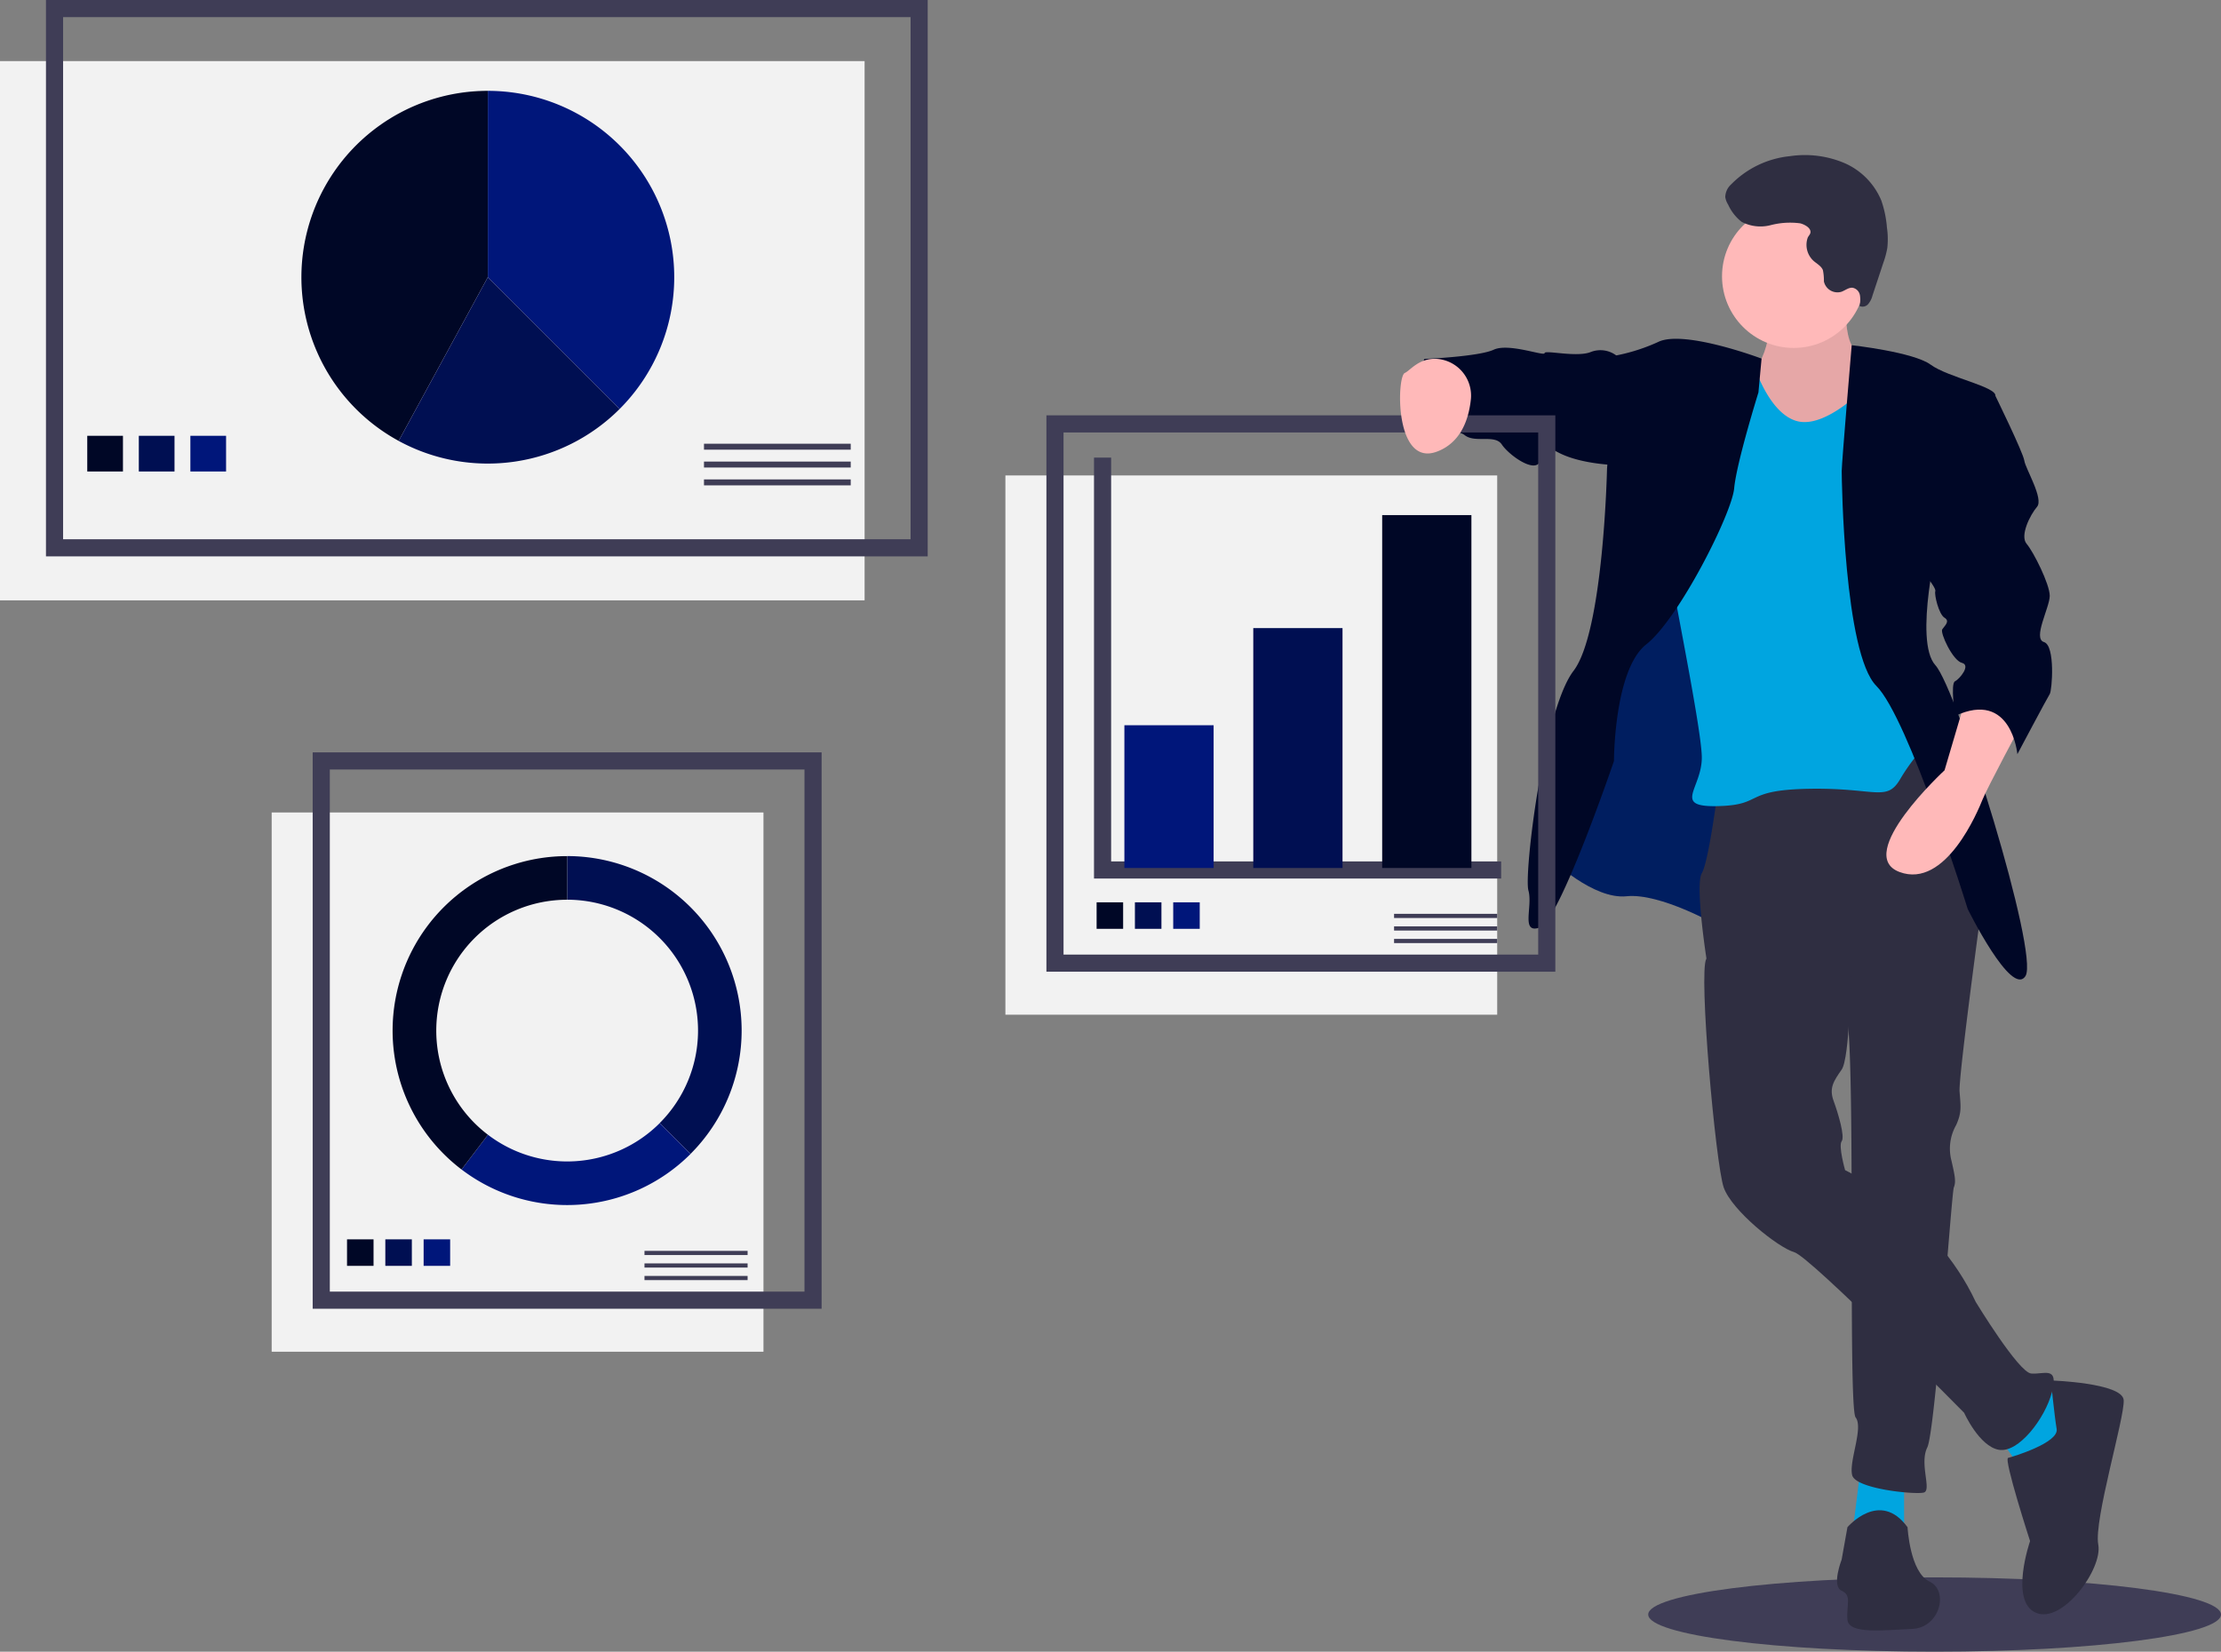 <?xml version="1.0" encoding="UTF-8"?> <svg xmlns="http://www.w3.org/2000/svg" width="259.324" height="192.9" viewBox="0 0 259.324 192.9"><rect x="0" y="0" width="259.324" height="192.9" fill="#808080" stroke="none"/><defs><style> .cls-1 { fill: #3f3d56; } .cls-2 { fill: #f2f2f2; } .cls-3 { fill: none; stroke: #3f3d56; stroke-miterlimit: 10; stroke-width: 2px; } .cls-4 { fill: #00167a; } .cls-5 { fill: #000726; } .cls-6 { fill: #000f52; } .cls-7 { fill: #ffb9b9; } .cls-8, .cls-9 { opacity: 0.1; isolation: isolate; } .cls-10, .cls-9 { fill: #00a5e0; } .cls-11 { fill: #2f2e41; } </style></defs><g id="Group_425" data-name="Group 425" transform="translate(-141 -2860.6)"><ellipse id="Ellipse_224" data-name="Ellipse 224" class="cls-1" cx="33.439" cy="4.339" rx="33.439" ry="4.339" transform="translate(333.446 3044.821)"></ellipse><rect id="Rectangle_398" data-name="Rectangle 398" class="cls-2" width="100.951" height="62.979" transform="translate(141 2867.736)"></rect><rect id="Rectangle_399" data-name="Rectangle 399" class="cls-3" width="100.951" height="62.979" transform="translate(147.367 2861.6)"></rect><path id="Path_870" data-name="Path 870" class="cls-4" d="M314.533,2925.433a21.765,21.765,0,0,0-15.39-37.155v21.765Z" transform="translate(-101.184 -17.069)"></path><path id="Path_871" data-name="Path 871" class="cls-5" d="M260.479,2888.278a21.767,21.767,0,0,0-10.412,40.882l10.412-19.117Z" transform="translate(-62.52 -17.069)"></path><path id="Path_872" data-name="Path 872" class="cls-6" d="M296.037,2964.1l-15.39-15.39-10.412,19.117a21.775,21.775,0,0,0,25.8-3.727Z" transform="translate(-82.688 -55.734)"></path><rect id="Rectangle_400" data-name="Rectangle 400" class="cls-5" width="4.168" height="4.168" transform="translate(151.188 2911.497)"></rect><rect id="Rectangle_401" data-name="Rectangle 401" class="cls-6" width="4.168" height="4.168" transform="translate(157.208 2911.497)"></rect><rect id="Rectangle_402" data-name="Rectangle 402" class="cls-4" width="4.168" height="4.168" transform="translate(163.228 2911.497)"></rect><rect id="Rectangle_403" data-name="Rectangle 403" class="cls-1" width="17.134" height="0.695" transform="translate(223.197 2912.423)"></rect><rect id="Rectangle_404" data-name="Rectangle 404" class="cls-1" width="17.134" height="0.695" transform="translate(223.197 2914.507)"></rect><rect id="Rectangle_405" data-name="Rectangle 405" class="cls-1" width="17.134" height="0.695" transform="translate(223.197 2916.59)"></rect><rect id="Rectangle_406" data-name="Rectangle 406" class="cls-2" width="57.422" height="62.979" transform="translate(172.721 2955.489)"></rect><rect id="Rectangle_407" data-name="Rectangle 407" class="cls-3" width="57.422" height="62.979" transform="translate(178.509 2949.469)"></rect><rect id="Rectangle_408" data-name="Rectangle 408" class="cls-5" width="3.096" height="3.096" transform="translate(181.519 3005.343)"></rect><rect id="Rectangle_409" data-name="Rectangle 409" class="cls-6" width="3.096" height="3.096" transform="translate(185.991 3005.343)"></rect><rect id="Rectangle_410" data-name="Rectangle 410" class="cls-4" width="3.096" height="3.096" transform="translate(190.463 3005.343)"></rect><rect id="Rectangle_411" data-name="Rectangle 411" class="cls-1" width="12.04" height="0.488" transform="translate(216.25 3006.688)"></rect><rect id="Rectangle_412" data-name="Rectangle 412" class="cls-1" width="12.04" height="0.488" transform="translate(216.25 3008.152)"></rect><rect id="Rectangle_413" data-name="Rectangle 413" class="cls-1" width="12.04" height="0.488" transform="translate(216.25 3009.616)"></rect><path id="Path_873" data-name="Path 873" class="cls-6" d="M324.857,3136.421v5.094a15.281,15.281,0,0,1,10.806,26.087l3.6,3.6a20.376,20.376,0,0,0-14.408-34.783Z" transform="translate(-117.637 -175.838)"></path><path id="Path_874" data-name="Path 874" class="cls-4" d="M317.363,3226.6l-3.6-3.6a15.278,15.278,0,0,1-20.052,1.359l-3.083,4.057A20.375,20.375,0,0,0,317.363,3226.6Z" transform="translate(-95.735 -231.23)"></path><path id="Path_875" data-name="Path 875" class="cls-5" d="M273.38,3156.8a15.281,15.281,0,0,1,15.281-15.282v-5.094a20.375,20.375,0,0,0-12.329,36.6l3.083-4.057A15.255,15.255,0,0,1,273.38,3156.8Z" transform="translate(-81.441 -175.838)"></path><path id="Path_876" data-name="Path 876" class="cls-7" d="M718.323,2950.017s-.945,7.018,1.485,7.828,1.755,7.019,1.755,7.019l-7.288,5.533-6.478.54-1.619-8.368.945-2.159s3.644-4.319,1.08-8.772S718.323,2950.017,718.323,2950.017Z" transform="translate(-361.616 -56.003)"></path><path id="Path_877" data-name="Path 877" class="cls-8" d="M718.323,2950.017s-.945,7.018,1.485,7.828,1.755,7.019,1.755,7.019l-7.288,5.533-6.478.54-1.619-8.368.945-2.159s3.644-4.319,1.08-8.772S718.323,2950.017,718.323,2950.017Z" transform="translate(-361.616 -56.003)"></path><path id="Path_878" data-name="Path 878" class="cls-6" d="M671.775,3039.1l-8.5,19.974s-6.613-3.779-10.527-3.374-8.773-4.319-8.773-4.319l4.859-23.484,9.042-24.968,12.552,7.963Z" transform="translate(-321.816 -90.428)"></path><path id="Path_879" data-name="Path 879" class="cls-9" d="M671.775,3039.1l-8.5,19.974s-6.613-3.779-10.527-3.374-8.773-4.319-8.773-4.319l4.859-23.484,9.042-24.968,12.552,7.963Z" transform="translate(-321.816 -90.428)"></path><path id="Path_880" data-name="Path 880" class="cls-10" d="M747.474,3337.137v6.478H741.4l.945-7.558Z" transform="translate(-384.153 -303.571)"></path><path id="Path_881" data-name="Path 881" class="cls-10" d="M792.514,3307.954l4.454,2.7-3.239,7.423-3.374-.405-3.239-4.589Z" transform="translate(-413.403 -285.589)"></path><path id="Path_882" data-name="Path 882" class="cls-11" d="M717.061,3098.111l7.963,18.76s-2.835,20.784-2.7,22.539.27,2.43-.4,3.914a5.571,5.571,0,0,0-.54,4.184c.4,1.754.54,2.429.27,3.1s-2.16,28.477-3.1,30.367.54,4.994-.4,5.263-7.963-.4-8.368-2.025,1.35-5.533.4-6.748.135-44.943-1.214-47.913-16.2-5.668-16.2-5.668-1.35-8.638-.54-9.987,1.89-9.852,1.89-9.852Z" transform="translate(-352.525 -151.326)"></path><path id="Path_883" data-name="Path 883" class="cls-11" d="M737.743,3350.527s3.779-4.454,7.018,0c0,0,.27,5.264,2.564,6.343s1.215,5.4-2.024,5.533-7.423.675-7.558-1.08.54-2.834-.675-3.374,0-3.644,0-3.644Z" transform="translate(-381.036 -311.563)"></path><path id="Path_884" data-name="Path 884" class="cls-11" d="M710.621,3165.337s-.135,9.718-1.08,11.067-1.485,2.159-.945,3.644,1.35,4.184.945,4.724.4,3.374.4,3.374,10.392,4.994,15.251,15.386c0,0,4.994,8.232,6.478,8.367s3.239-.945,2.429,2.16-3.914,7.153-6.208,6.748-4.049-4.319-4.049-4.319-17.95-18.22-19.84-18.76-7.288-4.859-8.233-7.558-2.969-25.238-2.024-26.723,4.454-3.509,4.454-3.509Z" transform="translate(-353.508 -190.886)"></path><path id="Path_885" data-name="Path 885" class="cls-11" d="M796.869,3306.454s8.368.27,8.5,2.295-3.509,14.036-2.969,16.87-4.184,9.313-7.288,7.963-.675-8.368-.675-8.368-3.1-9.582-2.564-9.717,5.938-1.755,5.669-3.374S796.869,3306.454,796.869,3306.454Z" transform="translate(-416.407 -284.63)"></path><circle id="Ellipse_225" data-name="Ellipse 225" class="cls-7" cx="8.368" cy="8.368" r="8.368" transform="translate(342.064 2884.499)"></circle><path id="Path_886" data-name="Path 886" class="cls-10" d="M704.18,2977.668s-4.589,4.858-7.963,4.049-5.129-6.614-5.129-6.614l-6.073-1.079s-4.319,19.165-4.319,21.054,4.319,22.269,4.319,25.913-3.509,5.8,1.89,5.668,2.834-1.89,10.662-2.025,9.042,1.62,10.662-1.215a22.587,22.587,0,0,1,4.049-4.994l-2.834-9.987-.4-28.207s-3.46-6.748-5.037-6.208C704,2974.024,704.855,2976.993,704.18,2977.668Z" transform="translate(-345.312 -71.913)"></path><path id="Path_887" data-name="Path 887" class="cls-5" d="M739.2,2970.764s7.2.789,9.22,2.273,7.693,2.565,7.558,3.645-6.613,16.465-6.613,16.465-2.969,12.147-.4,14.981,12.147,33.741,10.527,36.305-6.748-7.828-6.748-7.828-6.883-22.269-10.662-26.048-4.049-24.158-4.049-25.1S739.2,2970.764,739.2,2970.764Z" transform="translate(-381.995 -69.846)"></path><path id="Path_888" data-name="Path 888" class="cls-5" d="M663.561,2971s-8.866-3.341-11.971-1.991a21.751,21.751,0,0,1-4.993,1.62l-1.08,13.226s-.4,19.03-3.914,23.619-5.8,23.754-5.264,25.643-.945,5.128,1.35,4.319S646.327,3018,646.327,3018s0-10.662,3.779-13.632,9.988-15.251,10.257-18.22,2.834-11.2,2.834-11.2Z" transform="translate(-316.881 -68.519)"></path><path id="Path_889" data-name="Path 889" class="cls-7" d="M768.36,3088.061s-4.049,7.558-4.589,8.908-4.319,10.527-9.718,8.5,5.264-11.876,5.264-11.876l2.429-8.233S768.09,3084.012,768.36,3088.061Z" transform="translate(-391.272 -143.031)"></path><path id="Path_890" data-name="Path 890" class="cls-5" d="M623.979,2972.471h-1.35a3.108,3.108,0,0,0-2.969-.405c-1.62.675-5.4-.27-5.4.135s-4.184-1.215-5.939-.4-8.1,1.08-8.1,1.08-2.564,6.478-.81,7.693,4.319.27,5.533,1.215,3.509-.135,4.319,1.08,3.779,3.374,4.454,2.024-.675-2.564,2.16-1.08,7.288,1.484,7.288,1.484Z" transform="translate(-292.914 -70.359)"></path><path id="Path_891" data-name="Path 891" class="cls-11" d="M709.03,2917.1a9.013,9.013,0,0,0-3.454.216,4.738,4.738,0,0,1-3.381-.39,5.346,5.346,0,0,1-1.571-2.007,2.314,2.314,0,0,1-.338-.885,2.062,2.062,0,0,1,.681-1.477,11.17,11.17,0,0,1,6.867-3.3,11.865,11.865,0,0,1,6.271.765,8.2,8.2,0,0,1,4.4,4.413,12.538,12.538,0,0,1,.657,3.152,9.4,9.4,0,0,1,.044,2.387,10.215,10.215,0,0,1-.462,1.729l-1.271,3.84a2.531,2.531,0,0,1-.5.989.864.864,0,0,1-1.013.222,3.156,3.156,0,0,0,.045-1.274,1.074,1.074,0,0,0-.848-.855c-.469-.05-.869.314-1.314.47a1.616,1.616,0,0,1-2.008-1.09c-.012-.041-.023-.083-.032-.125a6.013,6.013,0,0,0-.118-1.321c-.2-.483-.712-.736-1.1-1.083a2.533,2.533,0,0,1-.695-2.632c.1-.32.4-.465.339-.832C710.149,2917.533,709.439,2917.2,709.03,2917.1Z" transform="translate(-357.844 -30.418)"></path><rect id="Rectangle_414" data-name="Rectangle 414" class="cls-2" width="57.422" height="62.979" transform="translate(258.391 2916.127)"></rect><rect id="Rectangle_415" data-name="Rectangle 415" class="cls-3" width="57.422" height="62.979" transform="translate(264.179 2910.107)"></rect><path id="Path_892" data-name="Path 892" class="cls-3" d="M498.429,3007.207v48.16h46.539" transform="translate(-228.693 -93.163)"></path><rect id="Rectangle_416" data-name="Rectangle 416" class="cls-4" width="10.419" height="16.671" transform="translate(272.283 2945.301)"></rect><rect id="Rectangle_417" data-name="Rectangle 417" class="cls-6" width="10.419" height="28.016" transform="translate(287.333 2933.956)"></rect><rect id="Rectangle_418" data-name="Rectangle 418" class="cls-5" width="10.419" height="41.214" transform="translate(302.383 2920.758)"></rect><rect id="Rectangle_419" data-name="Rectangle 419" class="cls-5" width="3.096" height="3.096" transform="translate(269.041 2965.981)"></rect><rect id="Rectangle_420" data-name="Rectangle 420" class="cls-6" width="3.096" height="3.096" transform="translate(273.513 2965.981)"></rect><rect id="Rectangle_421" data-name="Rectangle 421" class="cls-4" width="3.096" height="3.096" transform="translate(277.985 2965.981)"></rect><rect id="Rectangle_422" data-name="Rectangle 422" class="cls-1" width="12.04" height="0.488" transform="translate(303.772 2967.326)"></rect><rect id="Rectangle_423" data-name="Rectangle 423" class="cls-1" width="12.04" height="0.488" transform="translate(303.772 2968.79)"></rect><rect id="Rectangle_424" data-name="Rectangle 424" class="cls-1" width="12.04" height="0.488" transform="translate(303.772 2970.254)"></rect><path id="Path_893" data-name="Path 893" class="cls-7" d="M599.1,2975.174a4.3,4.3,0,0,1,4.023,4.788c-.241,2.218-1.131,4.979-3.933,6.039-4.993,1.89-4.724-8.773-3.779-9.177C596.037,2976.554,597.027,2975.084,599.1,2975.174Z" transform="translate(-290.39 -72.665)"></path><path id="Path_894" data-name="Path 894" class="cls-5" d="M771.276,2985.192l1.485.721s3.239,6.613,3.374,7.558,2.295,4.454,1.485,5.4-2.024,3.374-1.214,4.319,2.7,4.724,2.7,6.073-2.024,4.994-.675,5.4.945,5.668.675,6.073-3.779,7.018-3.779,7.018-.675-7.558-7.288-4.454c0,0-.54-3.779,0-4.049s1.89-1.889.81-2.159-2.564-3.509-2.295-3.914.945-.945.27-1.35-1.215-2.7-1.08-3.1-1.485-2.294-1.485-2.294Z" transform="translate(-398.778 -79.078)"></path></g></svg> 
